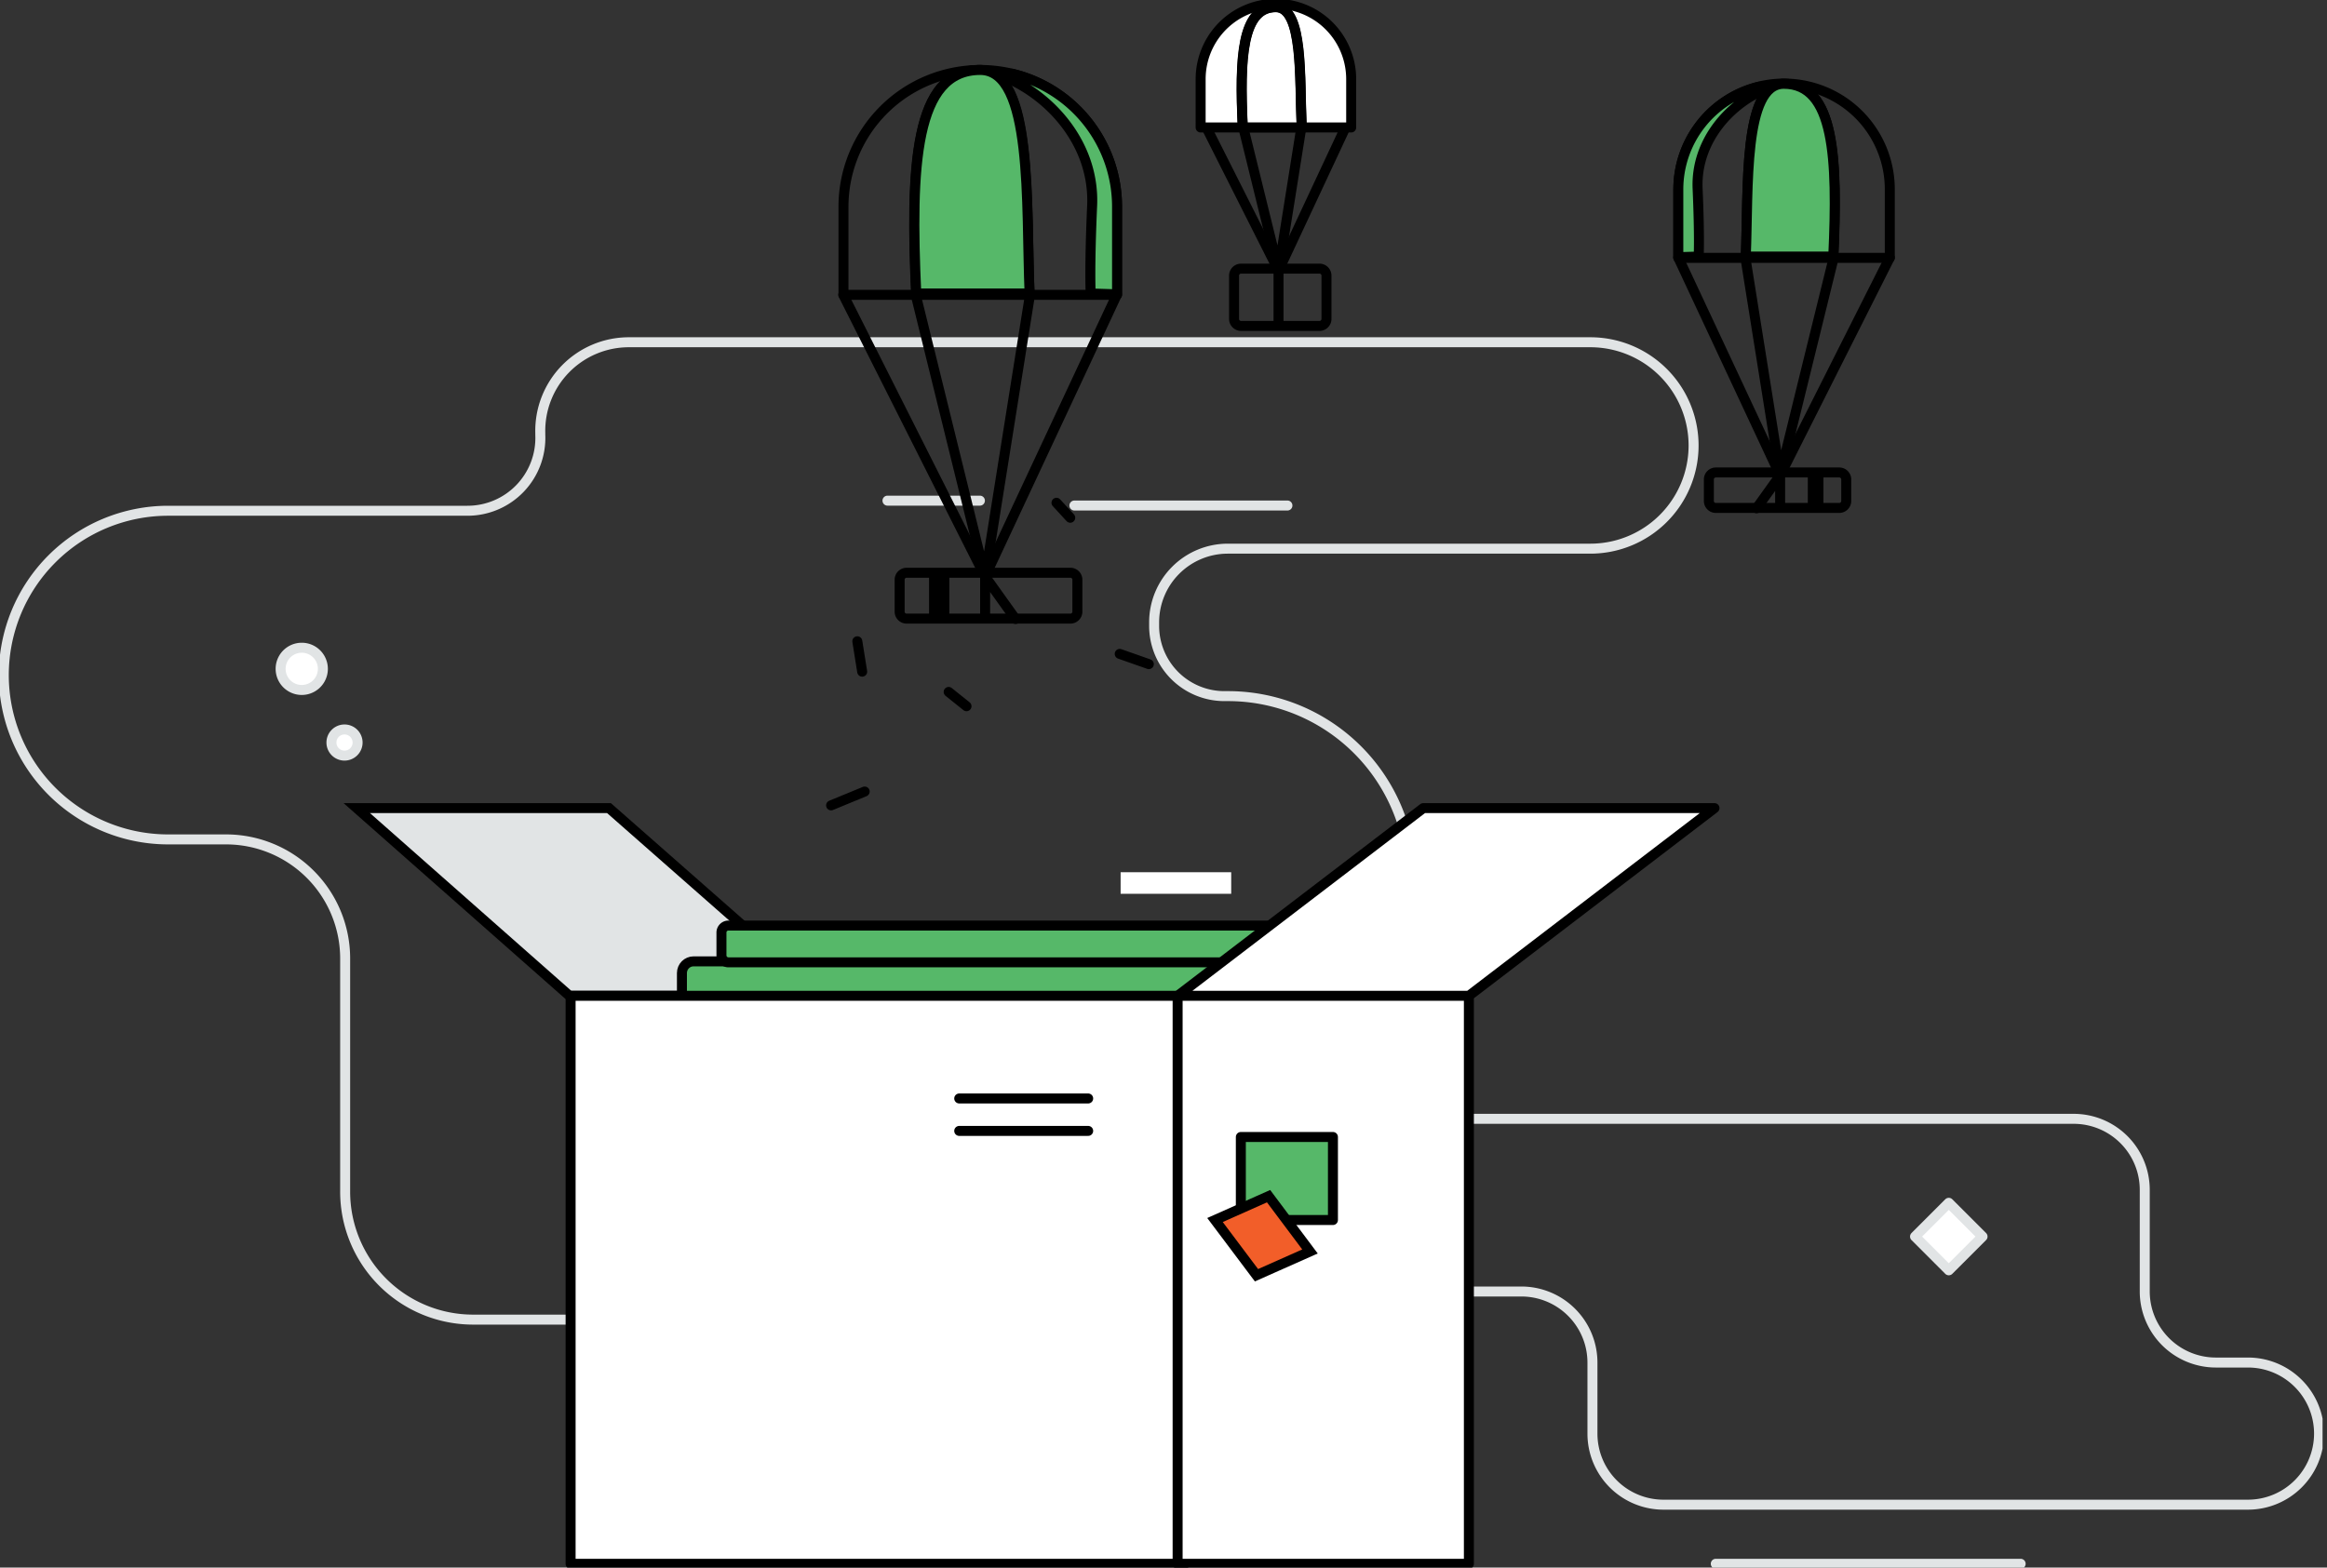<svg width="233" height="157" fill="none" xmlns="http://www.w3.org/2000/svg"><rect width="100%" height="100%" fill="#333333" stroke="none"/><g clip-path="url(#a)"><path d="m195.13 120.468-3.379 3.379 3.379 3.379 3.379-3.379-3.379-3.379ZM34.46 75.677a1.309 1.309 0 1 0 0-2.617 1.309 1.309 0 0 0 0 2.617ZM30.214 69.103a2.115 2.115 0 1 0 0-4.23 2.115 2.115 0 0 0 0 4.23Z" fill="#fff" stroke="#E1E4E5" stroke-linecap="round" stroke-linejoin="round"/><path d="M62.978 34.278h96.259a10.342 10.342 0 0 1 10.34 10.34v0a10.34 10.34 0 0 1-10.34 10.333h-36.294a7.38 7.38 0 0 0-7.381 7.38v.35a7.038 7.038 0 0 0 7.039 7.038h.319a18.351 18.351 0 0 1 18.383 18.612v4.146a18.357 18.357 0 0 1-11.269 17.19 18.327 18.327 0 0 1-7.083 1.421h-44.68a8.27 8.27 0 0 0-8.27 8.256v0a12.823 12.823 0 0 1-12.82 12.821H47.38a12.813 12.813 0 0 1-12.82-12.821V96a11.93 11.93 0 0 0-11.932-11.93h-5.79A16.457 16.457 0 0 1 .38 67.612v0a16.458 16.458 0 0 1 16.458-16.458h29.948a7.295 7.295 0 0 0 7.313-7.609v-.175a8.871 8.871 0 0 1 8.879-9.092v0ZM147.611 112.055h60.025a7.123 7.123 0 0 1 5.031 2.084 7.104 7.104 0 0 1 2.084 5.03v10.181a7.124 7.124 0 0 0 7.122 7.114h3.21a7.12 7.12 0 0 1 7.122 7.122v0a7.124 7.124 0 0 1-7.122 7.114h-58.519a7.113 7.113 0 0 1-7.114-7.114v-7.099a7.117 7.117 0 0 0-2.081-5.046 7.117 7.117 0 0 0-5.041-2.091h-4.717a7.117 7.117 0 0 1-7.122-7.115v-3.043a7.12 7.12 0 0 1 7.122-7.137v0ZM128.908 50.629H107.581M98.116 50.142h-9.253M171.799 156.62h30.526" stroke="#E1E4E5" stroke-linecap="round" stroke-linejoin="round"/><path d="M102.894 96.084h-7.29v3.378h7.29v-3.378Z" fill="#fff"/><path d="m74.307 92.66-13.33-11.725H35.723L57.02 99.736h20.103v-.008" fill="#E1E4E5"/><path d="m74.307 92.66-13.33-11.725H35.723L57.02 99.736h20.103v-.008" stroke="#000" stroke-miterlimit="10"/><path d="M125.492 96.282H69.453c-.647 0-1.172.524-1.172 1.172v5.021c0 .647.525 1.172 1.172 1.172h56.039c.647 0 1.172-.525 1.172-1.172v-5.021c0-.648-.525-1.172-1.172-1.172Z" fill="#56B869" stroke="#000" stroke-linecap="round" stroke-linejoin="round"/><path d="M126.785 92.698H72.938a.7.7 0 0 0-.7.7v2.283a.7.7 0 0 0 .7.7h53.847a.7.7 0 0 0 .7-.7v-2.283a.7.7 0 0 0-.7-.7Z" fill="#56B869" stroke="#000" stroke-linecap="round" stroke-linejoin="round"/><path d="M118.621 99.736H57.134v56.884h61.487V99.736Z" fill="#fff" stroke="#000" stroke-linecap="round" stroke-linejoin="round"/><path d="M147.078 99.736h-29.164v56.884h29.164V99.736ZM171.67 80.935h-29.157l-24.599 18.801h29.164l24.592-18.801Z" fill="#fff" stroke="#000" stroke-linecap="round" stroke-linejoin="round"/><path d="M123.278 87.357h-11.071v2.16h11.071v-2.16Z" fill="#fff"/><path d="M133.466 113.873h-9.222v8.317h9.222v-8.317Z" fill="#56B869" stroke="#000" stroke-linecap="round" stroke-linejoin="round"/><path d="m131.168 125.34-5.357 2.381-4.154-5.531 5.364-2.389 4.147 5.539Z" fill="#F25E29" stroke="#000" stroke-miterlimit="10"/><path d="M96.046 110.016h12.912M96.046 113.265h12.912M112.116 65.489l2.914 1.027M85.842 64.226l.487 3.043M94.988 69.3l1.788 1.431M105.785 50.355l1.377 1.499M86.58 79.276l-3.363 1.385" stroke="#000" stroke-linecap="round" stroke-linejoin="round"/><path d="M95.056 57.393h-2.031v4.33h2.031v-4.33Z" fill="#000"/><path d="M107.177 57.363H90.78a.7.7 0 0 0-.7.7v3.195a.7.7 0 0 0 .7.7h16.397a.7.7 0 0 0 .7-.7v-3.195a.7.7 0 0 0-.7-.7ZM111.849 20.704v8.826H84.457v-8.826A13.696 13.696 0 0 1 98.153 7.008v0a13.697 13.697 0 0 1 13.696 13.696Z" stroke="#000" stroke-linecap="round" stroke-linejoin="round"/><path d="M84.435 29.53 98.64 57.736l13.186-28.206" stroke="#000" stroke-linecap="round" stroke-linejoin="round"/><path d="m103.099 29.735-4.459 28-6.9-28c-.61-12.988-.23-22.727 6.39-22.727 5.35 0 4.589 13.794 4.969 22.727Z" stroke="#000" stroke-linecap="round" stroke-linejoin="round"/><path d="M103.091 29.393c-.373-8.933.388-22.385-4.938-22.385-6.566 0-6.993 9.572-6.407 22.385h11.345Z" fill="#56B869" stroke="#000" stroke-linecap="round" stroke-linejoin="round"/><path d="M98.64 61.791v-4.055l3.044 4.26" stroke="#000" stroke-linecap="round" stroke-linejoin="round"/><path d="M111.849 20.703v8.774l-2.64-.084s-.137-2.435.145-8.788c.281-6.354-4.467-11.368-9.336-13.126l1.331-.098a13.695 13.695 0 0 1 10.5 13.322Z" fill="#56B869" stroke="#000" stroke-linecap="round" stroke-linejoin="round"/><path d="M181.013 50.697h1.568V47.35h-1.568v3.348Z" fill="#000"/><path d="M171.807 50.872h12.356a.7.7 0 0 0 .7-.7V48.02a.7.7 0 0 0-.7-.7h-12.356a.7.7 0 0 0-.7.7v2.153a.7.7 0 0 0 .7.7ZM168.048 18.976v6.848h21.175v-6.848A10.59 10.59 0 0 0 178.639 8.37v0a10.573 10.573 0 0 0-9.78 6.532 10.586 10.586 0 0 0-.804 4.051l-.007.023Z" stroke="#000" stroke-linecap="round" stroke-linejoin="round"/><path d="m189.223 25.801-10.979 21.807-10.196-21.807" stroke="#000" stroke-linecap="round" stroke-linejoin="round"/><path d="m174.789 25.961 3.454 21.647 5.327-21.647c.464-10.043.175-17.568-4.946-17.568-4.147-.023-3.523 10.667-3.835 17.568Z" stroke="#000" stroke-linecap="round" stroke-linejoin="round"/><path d="M174.805 25.695c.281-6.901-.274-17.303 3.804-17.303 5.075 0 5.41 7.396 4.953 17.303h-8.757Z" fill="#56B869" stroke="#000" stroke-linecap="round" stroke-linejoin="round"/><path d="M178.243 50.743v-3.135l-2.358 3.295" stroke="#000" stroke-linecap="round" stroke-linejoin="round"/><path d="M168.048 18.976v6.78l2.039-.061s.107-1.88-.107-6.795c-.213-4.915 3.447-8.78 7.214-10.142l-1.028-.076a10.584 10.584 0 0 0-8.118 10.294Z" fill="#56B869" stroke="#000" stroke-linecap="round" stroke-linejoin="round"/><path d="m120.629 12.433 7.389 14.662 6.855-14.662" stroke="#000" stroke-linecap="round" stroke-linejoin="round"/><path d="M135.292 7.913v4.855h-15.073V7.913a7.54 7.54 0 0 1 9.282-7.327 7.541 7.541 0 0 1 5.791 7.327Z" fill="#fff" stroke="#000" stroke-linecap="round" stroke-linejoin="round"/><path d="M130.331 12.76c-.221-4.809.183-12.045-2.579-12.045-3.409 0-3.63 5.151-3.325 12.045h5.904Z" fill="#fff" stroke="#000" stroke-linecap="round" stroke-linejoin="round"/><path d="M132.119 26.905h-7.853a.7.7 0 0 0-.7.7v4.337a.7.7 0 0 0 .7.7h7.853a.7.7 0 0 0 .7-.7v-4.337a.7.7 0 0 0-.7-.7ZM128.018 27.369v4.87" stroke="#000" stroke-linecap="round" stroke-linejoin="round"/><path d="m130.338 12.54-2.32 14.555-3.584-14.556c-.32-6.756-.122-11.824 3.317-11.824 2.801 0 2.359 7.175 2.587 11.824Z" stroke="#000" stroke-linecap="round" stroke-linejoin="round"/></g><defs><clipPath id="a"><path fill="#fff" d="M0 0h232.555v157H0z"/></clipPath></defs></svg>